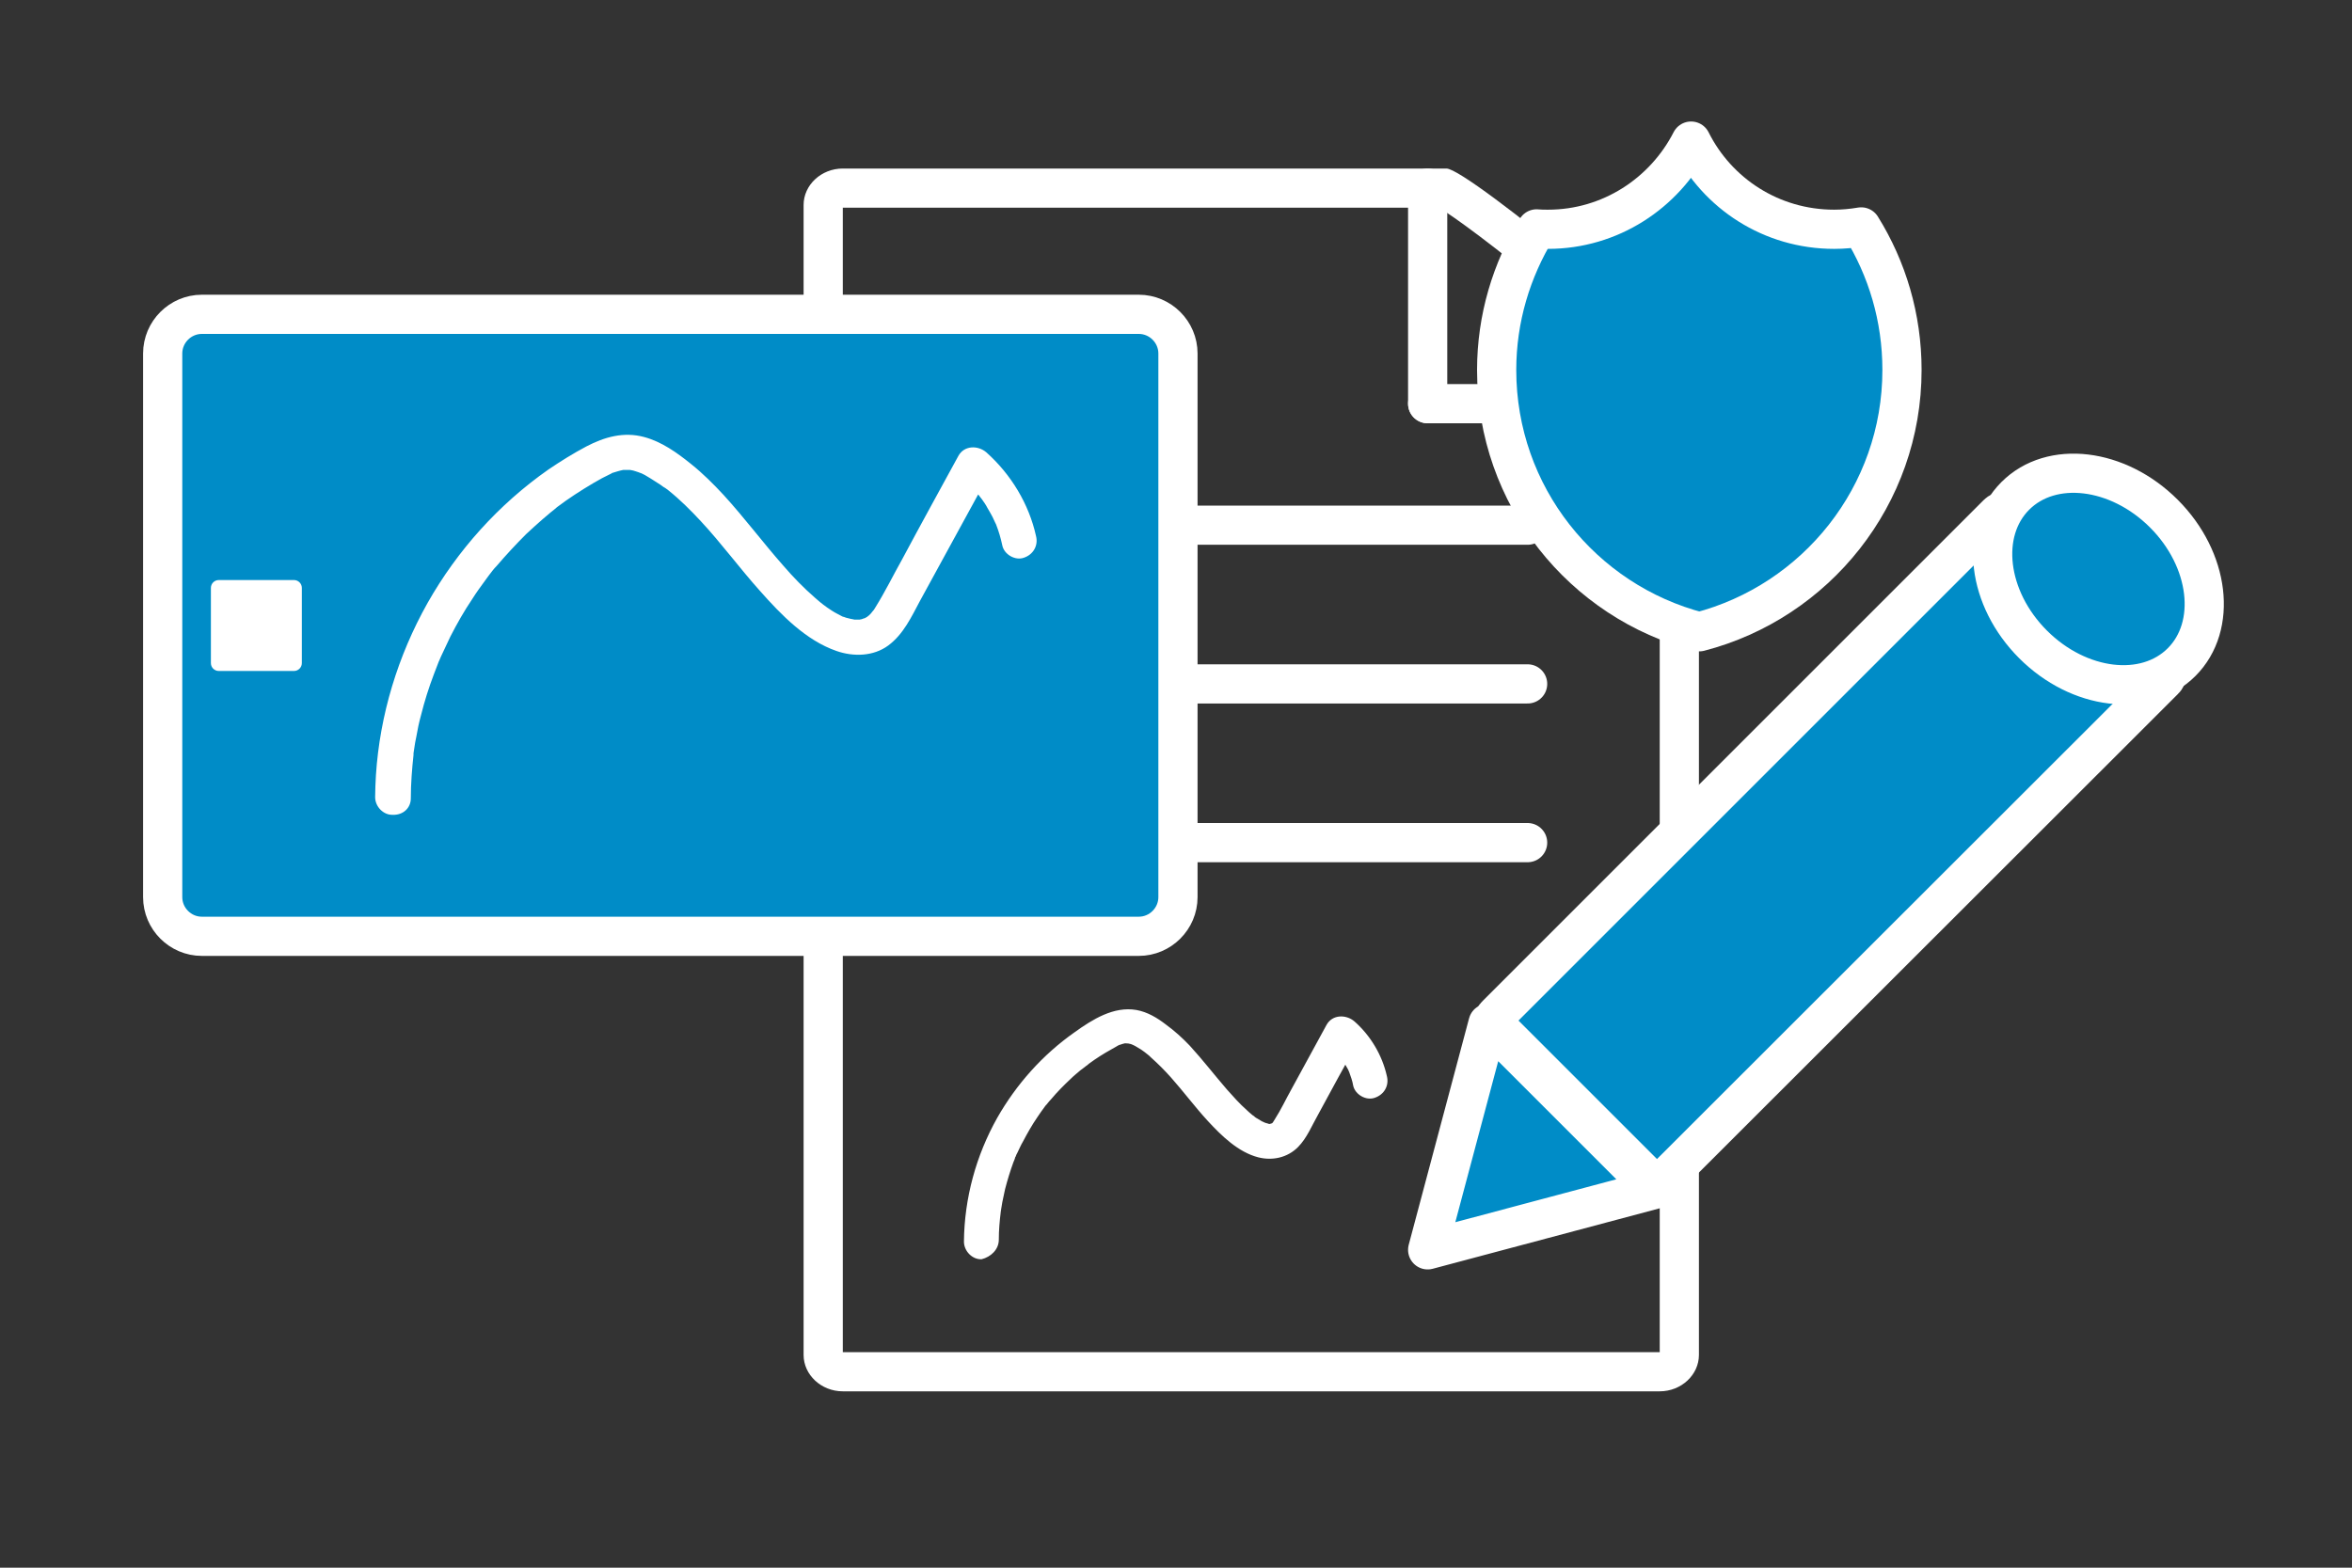 <?xml version="1.0" encoding="utf-8"?>
<!-- Generator: Adobe Illustrator 26.3.1, SVG Export Plug-In . SVG Version: 6.00 Build 0)  -->
<svg version="1.1" id="Layer_1" xmlns="http://www.w3.org/2000/svg" xmlns:xlink="http://www.w3.org/1999/xlink" x="0px" y="0px"
	 width="600px" height="400px" viewBox="0 0 600 400" style="enable-background:new 0 0 600 400;" xml:space="preserve">
<rect x="0" y="0" width="600" height="400" fill="#333333" stroke="none"/>
<style type="text/css">
	.st0{fill:none;}
	.st1{fill:#FFFFFF;}
	.st2{fill:none;stroke:#FFFFFF;stroke-width:10;stroke-linecap:round;stroke-miterlimit:10;}
	.st3{fill:#008cc7;stroke:#FFFFFF;stroke-width:10;stroke-linecap:round;stroke-linejoin:round;stroke-miterlimit:10;}
	.st4{fill:#008cc7;stroke:#FFFFFF;stroke-width:10;stroke-linecap:round;stroke-miterlimit:10;}
	.st5{fill:#008cc7;stroke:#FFFFFF;stroke-width:10;stroke-linecap:round;stroke-miterlimit:10;}
</style>
<g>
	<g>
		<path class="st0" d="M215,350c-2.8,0-5-1.9-5-4.3V52.3c0-2.4,2.2-4.3,5-4.3h153.4c8.1,3.5,54.6,42.3,60,50.1v247.6
			c0,2.4-2.2,4.3-5,4.3H215z M428.7,98.6L428.7,98.6z"/>
		<path class="st1" d="M367.1,53c3.7,2.2,14.2,9.8,29.3,22.4c15.2,12.7,23.9,21,27,24.4V345H215V53H367.1 M369,43H215
			c-5.5,0-10,4.2-10,9.3v293.4c0,5.1,4.5,9.3,10,9.3h208.4c5.5,0,10-4.2,10-9.3V97C433.4,91.9,374.5,43,369,43L369,43z"/>
	</g>
	<g>
		<line class="st2" x1="364.2" y1="48" x2="364.2" y2="103"/>
	</g>
	<line class="st2" x1="424.2" y1="103" x2="364.2" y2="103"/>
</g>
<line class="st2" x1="243.7" y1="134" x2="389.7" y2="134"/>
<line class="st2" x1="243.7" y1="174.5" x2="389.7" y2="174.5"/>
<line class="st2" x1="243.7" y1="215" x2="389.7" y2="215"/>
<g>
	<g>
		<path class="st1" d="M254.8,316.3c0-2.4,0.2-4.7,0.5-7.1c-0.1,1,0-0.3,0.1-0.7c0.1-0.6,0.2-1.2,0.3-1.8c0.2-1.1,0.5-2.2,0.7-3.3
			c0.6-2.3,1.3-4.6,2.1-6.8c0.2-0.5,0.4-0.9,0.5-1.4c0.4-1.1-0.3,0.5,0.1-0.1c0.1-0.3,0.2-0.6,0.4-0.9c0.5-1,0.9-2,1.5-3
			c1.1-2.1,2.3-4.2,3.6-6.1c0.6-0.9,1.3-1.9,1.9-2.7c0.1-0.2,0.3-0.4,0.5-0.6c-0.5,0.7-0.1,0.2,0,0c0.4-0.5,0.8-1,1.2-1.4
			c1.5-1.8,3.2-3.5,4.9-5.1c0.8-0.8,1.7-1.5,2.5-2.2c0.4-0.3,0.8-0.6,1.2-0.9c0.9-0.8-0.5,0.3,0.1-0.1c0.3-0.2,0.6-0.4,0.9-0.7
			c1.9-1.4,3.8-2.6,5.8-3.7c0.5-0.3,0.9-0.5,1.4-0.8c-0.1,0,1.2-0.6,0.6-0.3c-0.6,0.2,0.7-0.2,0.6-0.2c0.3-0.1,0.5-0.1,0.8-0.2
			c-0.7,0.2-0.2,0,0,0c0,0,1.3,0.1,0.7,0c-0.5-0.1,0.7,0.2,0.8,0.2c0.2,0.1,1,0.4,0.3,0.1c0.3,0.1,0.5,0.3,0.8,0.4
			c0.5,0.3,1,0.6,1.5,0.9c0.6,0.4,1.1,0.8,1.6,1.2c-0.1-0.1-0.6-0.5,0,0c0.3,0.2,0.6,0.5,0.9,0.8c1.8,1.6,3.5,3.3,5.1,5.1
			c3.2,3.6,6.1,7.5,9.4,11.1c3.5,3.8,7.8,8,12.9,9.3c3.6,0.9,7.4,0.1,10.1-2.6c2.3-2.3,3.6-5.6,5.2-8.4c3.3-6.1,6.6-12.2,10-18.2
			c-2.4,0.3-4.7,0.6-7.1,0.9c0.8,0.7,1.6,1.5,2.4,2.4c0.1,0.1,0.6,0.7,0.3,0.3c-0.3-0.4,0.2,0.3,0.2,0.3c0.3,0.5,0.7,1,1,1.5
			c0.3,0.5,0.5,0.9,0.8,1.4c0.1,0.2,0.2,0.5,0.3,0.7c0.2,0.4,0.2,0.4,0,0c0.4,1.1,0.8,2.2,1,3.4c0.5,2.3,3.3,3.9,5.5,3.1
			c2.4-0.8,3.7-3.1,3.1-5.5c-1.2-5.4-4.2-10.4-8.3-14c-2.1-1.8-5.6-1.8-7.1,0.9c-3,5.5-6,11-9,16.5c-1.4,2.5-2.6,5.1-4.2,7.6
			c-0.2,0.3-0.3,0.5-0.5,0.8c0.1-0.1,0.5-0.6,0,0c-0.6,0.6-0.1,0.1,0.1,0c-0.2,0.1-0.4,0.3-0.7,0.4c0.8-0.4,0.1-0.1-0.2,0
			c-0.7,0.2,1.1-0.3-0.1,0c-0.2,0-0.8-0.2,0.1,0c-0.4-0.1-0.8-0.2-1.1-0.3c-0.2-0.1-0.5-0.2-0.7-0.3c0.8,0.3,0,0-0.2-0.1
			c-0.5-0.3-1-0.6-1.5-0.9c-0.2-0.1-0.4-0.3-0.6-0.5c0.7,0.5,0,0-0.2-0.1c-0.6-0.5-1.1-0.9-1.6-1.4c-1.8-1.6-3.4-3.4-5-5.2
			c-3.2-3.7-6.2-7.6-9.5-11.2c-1.9-2-3.9-3.8-6.1-5.4c-2.2-1.7-4.7-3.2-7.5-3.7c-5.8-1-11.2,2.4-15.8,5.7
			c-8.1,5.7-14.8,13.2-19.7,21.8c-5.4,9.6-8.4,20.5-8.5,31.6c0,2.4,2.1,4.6,4.5,4.5C252.8,320.7,254.8,318.8,254.8,316.3
			L254.8,316.3z"/>
	</g>
</g>
<g>
	<polygon class="st3" points="400.8,282.3 422,303.5 393.1,311.2 364.2,318.9 371.9,290 379.6,261.1 	"/>
	<path class="st4" d="M512.5,131.1l39.6,39.6c0.8,0.8,0.8,2.1,0,2.8l-128,127.9c-0.8,0.8-2.1,0.8-2.8,0l-39.6-39.6
		c-0.8-0.8-0.8-2.1,0-2.8l127.9-127.9C510.4,130.3,511.7,130.3,512.5,131.1z"/>
	<ellipse transform="matrix(0.707 -0.707 0.707 0.707 52.37 421.837)" class="st5" cx="535.4" cy="147.7" rx="23.6" ry="30"/>
</g>
<g>
	<path class="st4" d="M290.5,238.9h-239c-5.5,0-10-4.5-10-10V90.2c0-5.5,4.5-10,10-10h239c5.5,0,10,4.5,10,10v138.7
		C300.5,234.4,296,238.9,290.5,238.9z"/>
	<path class="st1" d="M75,171.2H55.8c-1.1,0-2-0.9-2-2V150c0-1.1,0.9-2,2-2H75c1.1,0,2,0.9,2,2v19.2C77,170.3,76.1,171.2,75,171.2z"
		/>
	<g>
		<g>
			<path class="st1" d="M104.8,203.7c0-3.7,0.3-7.5,0.7-11.2c0-0.1,0.1-0.7,0-0.1c-0.1,0.6,0-0.2,0-0.3c0.1-0.4,0.1-0.9,0.2-1.3
				c0.1-0.9,0.3-1.8,0.5-2.8c0.3-1.8,0.7-3.7,1.2-5.5c0.9-3.6,2-7.1,3.3-10.5c0.3-0.9,0.7-1.7,1-2.6c0.1-0.3,0.5-1.3,0.2-0.5
				c0.2-0.5,0.4-0.9,0.6-1.4c0.8-1.7,1.6-3.4,2.4-5.1c1.7-3.3,3.5-6.5,5.6-9.6c1-1.6,2.1-3.1,3.2-4.6c0.3-0.4,0.5-0.7,0.8-1.1
				c0.1-0.1,0.5-0.7,0,0c0.1-0.1,0.2-0.3,0.3-0.4c0.6-0.8,1.2-1.6,1.9-2.3c2.4-2.8,4.9-5.5,7.5-8.1c1.4-1.3,2.7-2.5,4.2-3.8
				c0.7-0.6,1.3-1.1,2-1.7c0.3-0.3,0.7-0.5,1-0.8c0.5-0.4-0.6,0.4,0,0c0.2-0.2,0.5-0.4,0.7-0.6c2.9-2.2,6-4.2,9.2-6.1
				c0.8-0.4,1.5-0.9,2.3-1.3c0.5-0.2,0.9-0.5,1.4-0.7c0.3-0.1,0.5-0.3,0.8-0.4c0.1-0.1,0.3-0.1,0.4-0.2c-0.3,0.1-0.3,0.1-0.1,0
				c1-0.3,1.9-0.6,2.9-0.8c0.5-0.1,0,0-0.1,0c0.3,0,0.6,0,0.9,0c0.3,0,0.6,0,0.8,0c0.4,0,0.5,0.1,0.1,0c0.6,0.1,1.1,0.2,1.6,0.4
				c0.2,0.1,0.4,0.1,0.6,0.2c0.1,0,0.9,0.4,0.5,0.2c-0.4-0.2,0.2,0.1,0.3,0.1c0.3,0.1,0.5,0.3,0.8,0.4c0.5,0.3,1,0.6,1.5,0.9
				c0.8,0.5,1.7,1.1,2.5,1.6c0.4,0.3,0.8,0.6,1.3,0.9c-0.1,0-0.5-0.4-0.1-0.1c0.3,0.2,0.5,0.4,0.8,0.6c3,2.4,5.7,5.1,8.3,7.9
				c5.3,5.7,9.9,12,15.1,17.8c5.4,6.1,11.7,12.6,19.5,15.3c4.3,1.5,9.4,1.4,13.2-1.4c3.9-2.9,5.9-7.3,8.1-11.4
				c4.7-8.6,9.4-17.2,14.1-25.8c1.2-2.2,2.4-4.4,3.6-6.6c-2.4,0.3-4.7,0.6-7.1,0.9c1.4,1.2,2.7,2.6,3.9,4c0.3,0.3,0.5,0.6,0.8,0.9
				c-0.6-0.7,0.4,0.6,0.5,0.7c0.5,0.7,1,1.4,1.4,2.2c0.4,0.7,0.9,1.5,1.3,2.3c0.2,0.5,0.5,1,0.7,1.5c0.4,0.9-0.2-0.6,0.2,0.4
				c0.7,1.8,1.2,3.5,1.6,5.4c0.5,2.3,3.3,3.9,5.5,3.1c2.4-0.8,3.7-3.1,3.1-5.5c-1.8-8.2-6.4-15.8-12.7-21.4
				c-2.1-1.8-5.6-1.8-7.1,0.9c-4.8,8.8-9.6,17.5-14.3,26.3c-2.3,4.1-4.4,8.4-6.9,12.4c-0.2,0.4-0.5,0.8-0.8,1.1
				c-0.3,0.4,0.1-0.1,0.1-0.1c-0.2,0.2-0.3,0.4-0.5,0.6c-0.2,0.2-0.4,0.4-0.5,0.5c0,0-0.5,0.5-0.1,0.1c0.4-0.4-0.2,0.1-0.3,0.2
				c-0.3,0.2-0.6,0.3-0.9,0.5c0.7-0.4-0.2,0-0.5,0.1c-0.2,0-0.4,0.1-0.6,0.1c0.9-0.2,0.3,0,0.1,0c-0.4,0-0.9,0-1.3,0
				c-0.7,0,0.7,0.2,0,0c-0.3-0.1-0.6-0.1-1-0.2c-0.4-0.1-0.8-0.2-1.2-0.3c-0.3-0.1-0.5-0.2-0.8-0.3c0.2,0.1,0.7,0.3-0.1,0
				c-0.9-0.5-1.8-0.9-2.7-1.5c-0.4-0.3-0.8-0.5-1.2-0.8c-0.2-0.1-1.4-1.1-0.7-0.5c-0.8-0.6-1.5-1.2-2.3-1.9c-3-2.6-5.7-5.4-8.2-8.3
				c-5.2-5.9-9.9-12.2-15.2-18c-2.6-2.8-5.3-5.5-8.3-7.9c-3.6-2.9-7.5-5.7-12-6.9c-5.2-1.4-10.1,0-14.7,2.4
				c-3.4,1.8-6.6,3.8-9.7,5.9c-12.7,8.9-23.2,20.6-30.8,34c-7.6,13.5-12.2,28.6-13.2,44c-0.1,1.9-0.2,3.7-0.2,5.6
				c0,2.4,2.1,4.6,4.5,4.5C102.8,208,104.8,206.2,104.8,203.7L104.8,203.7z"/>
		</g>
	</g>
</g>
<path class="st3" d="M467.9,58.5c-16,0-29.8-9.1-36.5-22.5c-6.8,13.3-20.6,22.5-36.5,22.5c-1,0-2,0-2.9-0.1
	c-6.4,10.5-10.2,22.8-10.2,36c0,32.1,21.9,59.1,51.7,66.8c29.7-7.7,51.7-34.7,51.7-66.8c0-13.4-3.8-25.9-10.4-36.5
	C472.4,58.3,470.2,58.5,467.9,58.5z"/>
</svg>
